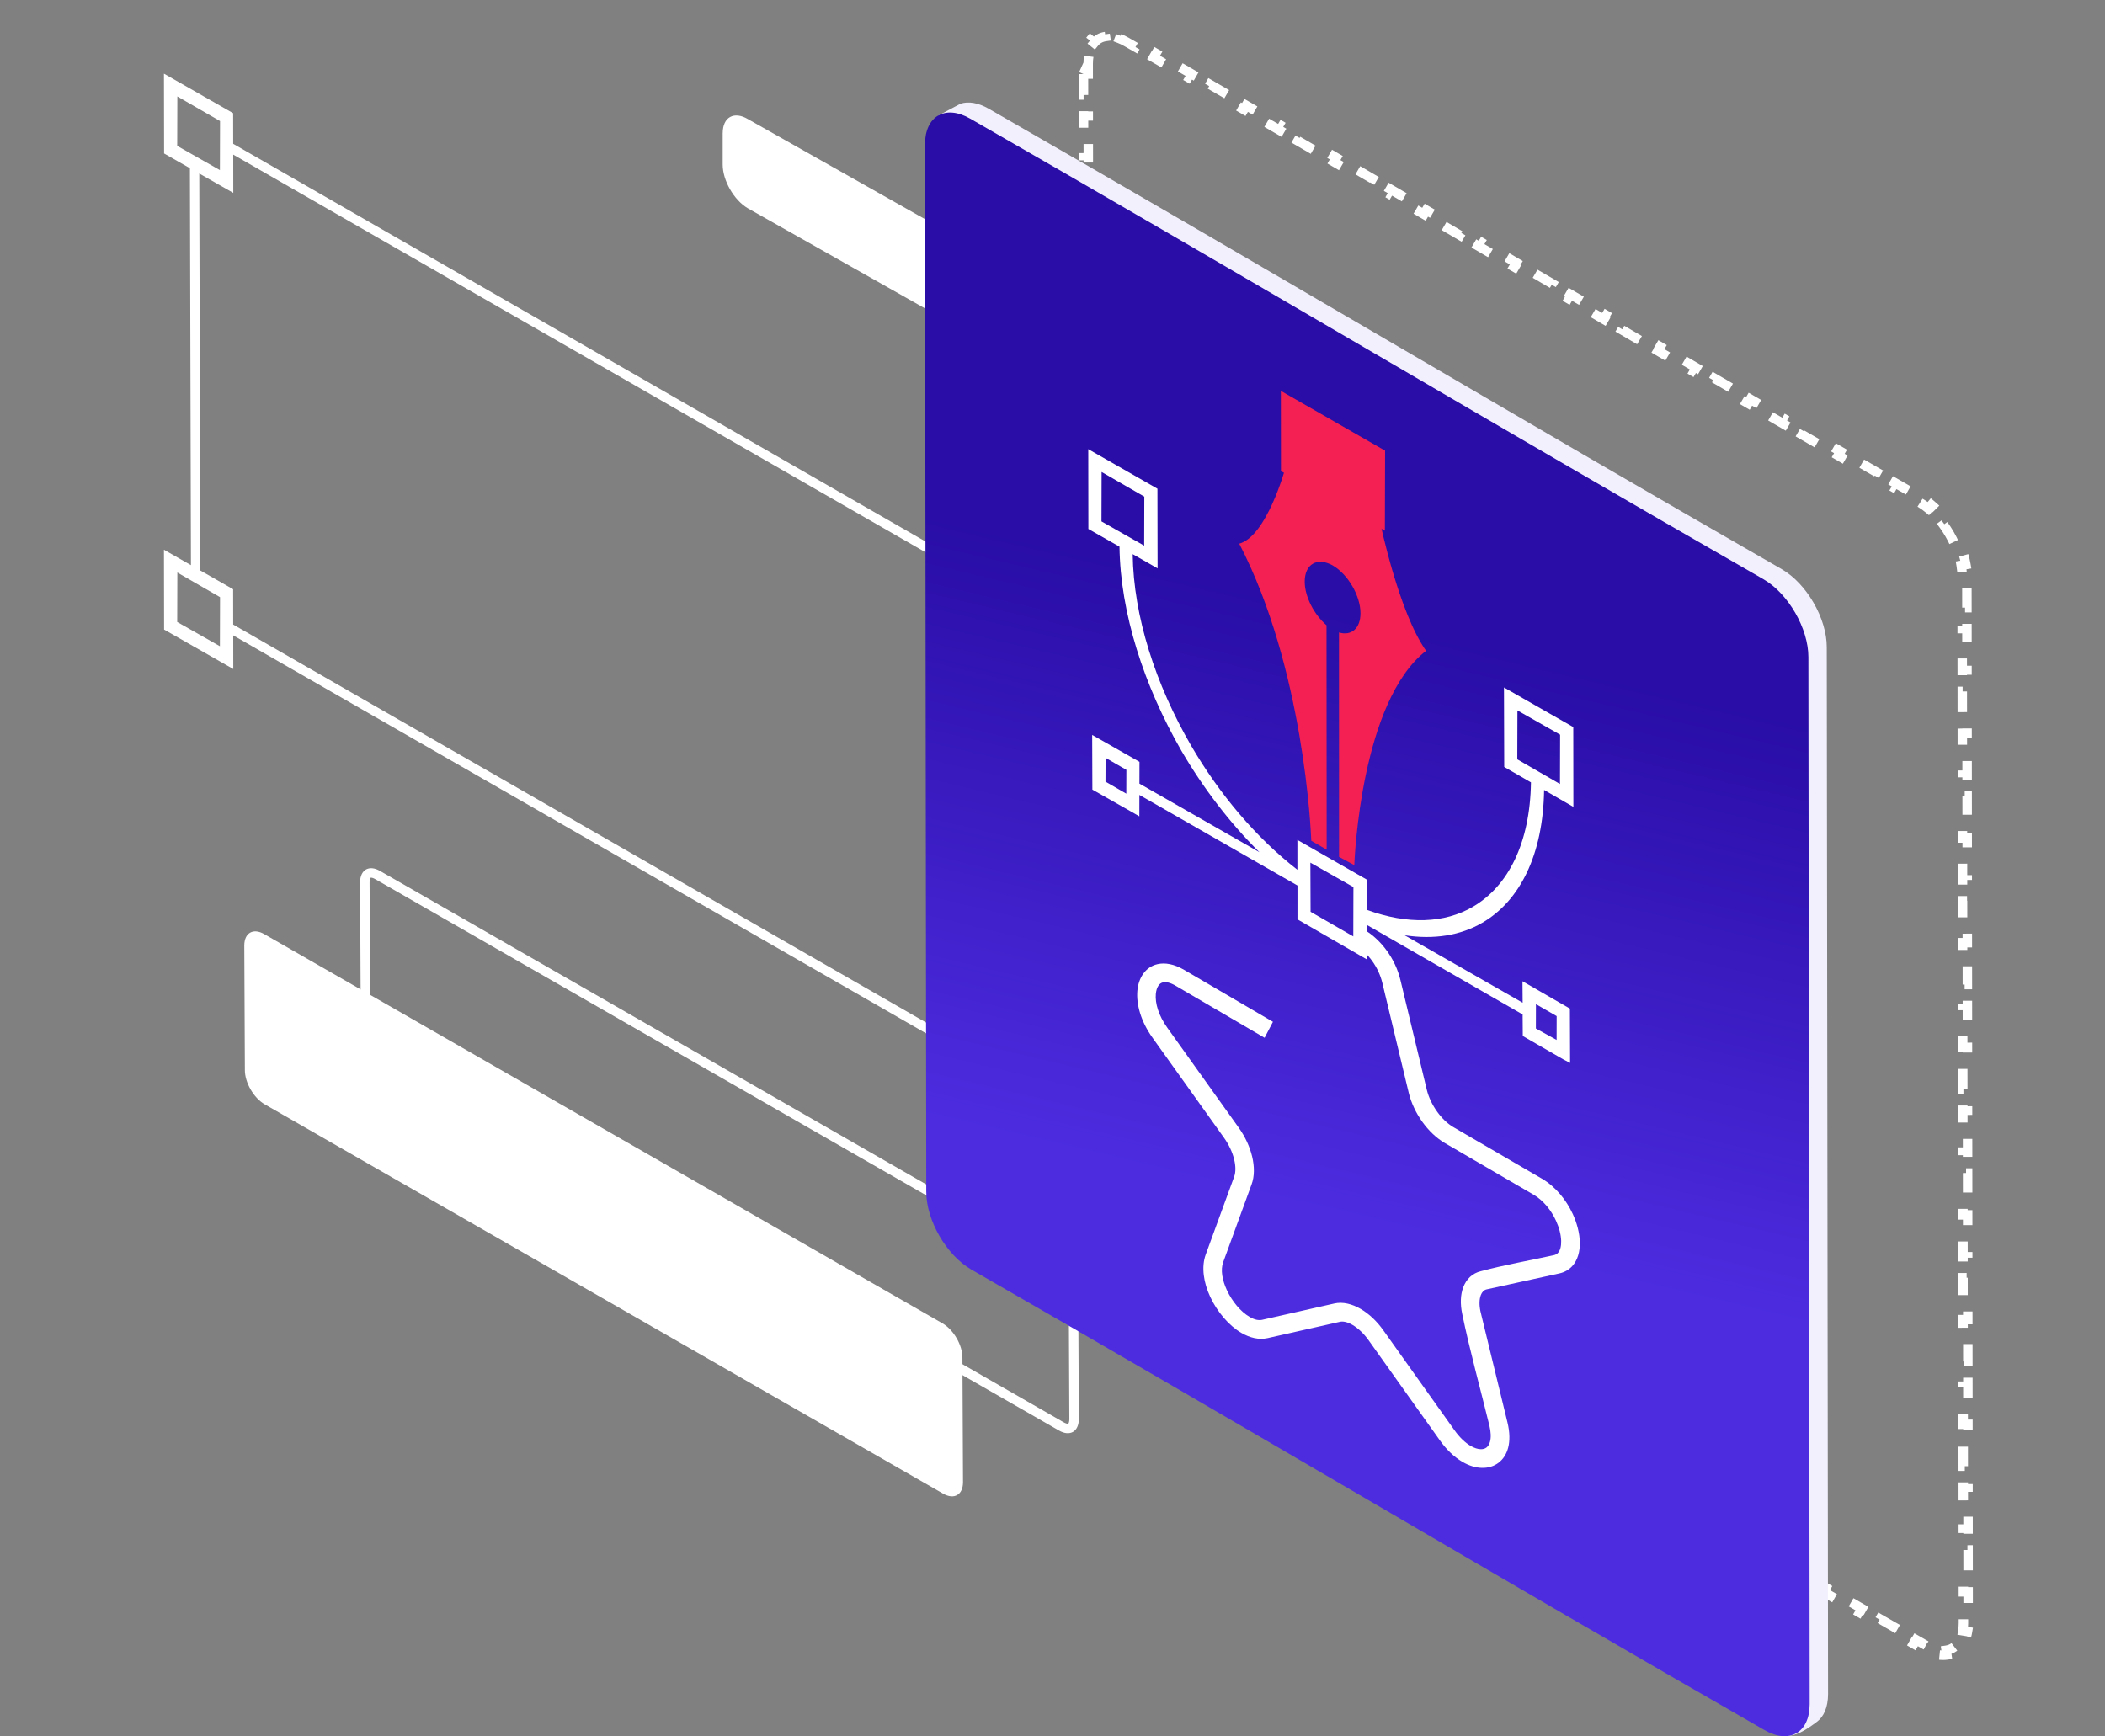 <svg width="400" height="330" viewBox="0 0 400 330" fill="none" xmlns="http://www.w3.org/2000/svg">
<rect x="0" y="0" width="400" height="330" fill="#808080" stroke="none"/>
<path d="M205.885 14.075L205.89 18.054L206.79 18.053L206.795 22.032L205.895 22.034L205.9 26.013L206.8 26.012L206.805 29.992L205.905 29.993L205.91 33.972L206.81 33.971L206.815 37.951L205.915 37.952L205.92 41.931L206.82 41.93L206.825 45.91L205.925 45.911L205.93 49.89L206.83 49.889L206.835 53.869L205.935 53.87L205.939 57.849L206.839 57.848L206.844 61.828L205.944 61.829L205.949 65.809L206.849 65.807L206.854 69.787L205.954 69.788L205.959 73.768L206.859 73.766L206.864 77.746L205.964 77.747L205.969 81.727L206.869 81.726L206.874 85.705L205.974 85.706L205.979 89.686L206.879 89.685L206.884 93.664L205.984 93.665L205.989 97.645L206.889 97.644L206.894 101.623L205.994 101.624L205.999 105.604L206.899 105.603L206.904 109.582L206.004 109.584L206.008 113.563L206.908 113.562L206.913 117.541L206.013 117.543L206.018 121.522L206.918 121.521L206.923 125.501L206.023 125.502L206.028 129.481L206.928 129.48L206.933 133.46L206.033 133.461L206.038 137.44L206.938 137.439L206.943 141.419L206.043 141.42L206.048 145.399L206.948 145.398L206.953 149.378L206.053 149.379L206.058 153.358L206.958 153.357L206.963 157.337L206.063 157.338L206.068 161.318L206.968 161.316L206.973 165.296L206.073 165.297L206.077 169.277L206.977 169.275L206.982 173.255L206.082 173.256L206.087 177.236L206.987 177.235L206.992 181.214L206.092 181.215L206.097 185.195L206.997 185.194L207.002 189.173L206.102 189.174L206.107 193.154L207.007 193.153L207.012 197.132L206.112 197.133L206.117 201.113L207.017 201.112L207.022 205.091L206.122 205.092L206.127 209.072L207.027 209.071L207.029 211.061L207.029 211.064C207.027 211.73 207.088 212.421 207.206 213.127L206.318 213.276C206.555 214.684 207.004 216.125 207.621 217.52L208.444 217.156C209.015 218.446 209.737 219.696 210.57 220.836L209.844 221.367C210.742 222.597 211.765 223.707 212.868 224.617L213.441 223.924C213.993 224.379 214.56 224.778 215.137 225.11C215.709 225.439 216.282 225.767 216.855 226.096L216.407 226.876C217.551 227.534 218.696 228.191 219.841 228.849L220.289 228.069C221.434 228.727 222.578 229.386 223.722 230.045L223.273 230.824C224.417 231.483 225.561 232.142 226.705 232.802L227.154 232.022C228.298 232.682 229.442 233.342 230.585 234.002L230.135 234.781C231.278 235.441 232.421 236.102 233.564 236.763L234.015 235.984C235.158 236.644 236.3 237.306 237.443 237.967L236.992 238.746C238.134 239.407 239.277 240.069 240.419 240.731L240.87 239.952C242.013 240.614 243.155 241.277 244.297 241.939L243.845 242.718C244.987 243.38 246.129 244.043 247.27 244.706L247.722 243.928C248.864 244.591 250.005 245.254 251.147 245.918L250.695 246.696C251.836 247.359 252.977 248.023 254.118 248.687L254.571 247.909C255.712 248.573 256.853 249.237 257.994 249.901L257.541 250.679C258.682 251.343 259.823 252.008 260.963 252.672L261.416 251.895C262.557 252.559 263.698 253.224 264.838 253.889L264.385 254.666C265.525 255.331 266.666 255.996 267.806 256.661L268.26 255.884C269.4 256.549 270.54 257.214 271.681 257.88L271.227 258.657C272.367 259.322 273.507 259.988 274.647 260.654L275.101 259.876L278.521 261.873L278.067 262.65C279.207 263.316 280.347 263.982 281.487 264.648L281.941 263.871L285.361 265.868L284.907 266.645C286.047 267.311 287.187 267.977 288.327 268.643L288.781 267.866L292.2 269.864L291.746 270.641C292.886 271.307 294.026 271.973 295.166 272.639L295.62 271.862L299.04 273.859L298.586 274.636C299.726 275.302 300.866 275.968 302.006 276.634L302.459 275.856L305.879 277.853L305.426 278.63C306.566 279.296 307.706 279.961 308.846 280.627L309.3 279.85C310.44 280.515 311.58 281.18 312.72 281.845L312.267 282.623C313.407 283.288 314.548 283.953 315.688 284.618L316.141 283.84C317.282 284.505 318.422 285.17 319.563 285.834L319.11 286.612C320.25 287.277 321.391 287.941 322.532 288.605L322.985 287.827C324.126 288.492 325.266 289.156 326.407 289.82L325.955 290.597C327.096 291.261 328.237 291.925 329.378 292.589L329.831 291.81C330.972 292.474 332.113 293.137 333.255 293.8L332.803 294.578C333.944 295.241 335.086 295.904 336.228 296.567L336.679 295.788C337.821 296.451 338.963 297.113 340.105 297.775L339.654 298.553C340.796 299.215 341.938 299.877 343.081 300.538L343.532 299.76C344.315 300.213 345.098 300.667 345.882 301.12L346.959 301.743L346.508 302.522C347.651 303.183 348.794 303.843 349.938 304.503L350.388 303.724C351.531 304.384 352.674 305.044 353.817 305.703L353.368 306.483C354.512 307.143 355.655 307.802 356.799 308.46L357.248 307.681C358.392 308.339 359.536 308.998 360.68 309.655L360.232 310.436C361.376 311.094 362.521 311.751 363.666 312.409L364.114 311.628C364.686 311.957 365.259 312.285 365.831 312.613L365.833 312.615C366.285 312.876 366.723 313.085 367.143 313.246L366.821 314.086C367.952 314.52 369.01 314.656 369.947 314.521L369.819 313.63C370.688 313.505 371.412 313.095 371.96 312.421L372.658 312.989C373.256 312.254 373.677 311.274 373.875 310.078L372.987 309.932C373.059 309.49 373.099 309.008 373.101 308.486C373.101 308.486 373.101 308.485 373.101 308.485L373.098 306.499L373.998 306.498L373.993 302.518L373.093 302.519L373.089 298.54L373.989 298.539L373.984 294.559L373.084 294.56L373.079 290.581L373.979 290.58L373.974 286.6L373.074 286.601L373.069 282.622L373.969 282.621L373.964 278.641L373.064 278.642L373.059 274.663L373.959 274.661L373.954 270.682L373.054 270.683L373.049 266.704L373.949 266.702L373.944 262.723L373.044 262.724L373.039 258.744L373.939 258.743L373.934 254.764L373.034 254.765L373.029 250.785L373.929 250.784L373.924 246.805L373.024 246.806L373.02 242.826L373.92 242.825L373.915 238.846L373.015 238.847L373.01 234.867L373.91 234.866L373.905 230.887L373.005 230.888L373 226.908L373.9 226.907L373.895 222.927L372.995 222.929L372.99 218.949L373.89 218.948L373.885 214.968L372.985 214.969L372.98 210.99L373.88 210.989L373.875 207.009L372.975 207.01L372.97 203.031L373.87 203.03L373.865 199.05L372.965 199.051L372.96 195.072L373.86 195.071L373.855 191.091L372.955 191.092L372.951 187.113L373.851 187.112L373.846 183.132L372.946 183.133L372.941 179.154L373.841 179.152L373.836 175.173L372.936 175.174L372.931 171.195L373.831 171.193L373.826 167.214L372.926 167.215L372.921 163.235L373.821 163.234L373.816 159.255L372.916 159.256L372.911 155.276L373.811 155.275L373.806 151.296L372.906 151.297L372.901 147.317L373.801 147.316L373.796 143.337L372.896 143.338L372.891 139.358L373.791 139.357L373.786 135.378L372.886 135.379L372.882 131.399L373.782 131.398L373.777 127.419L372.877 127.42L372.872 123.44L373.772 123.439L373.767 119.459L372.867 119.461L372.862 115.481L373.762 115.48L373.757 111.5L372.857 111.502L372.854 109.512L372.854 109.508C372.856 108.843 372.796 108.152 372.677 107.446L373.565 107.297C373.329 105.888 372.879 104.448 372.261 103.053L371.438 103.417C370.867 102.128 370.145 100.878 369.312 99.737L370.038 99.207C369.14 97.976 368.117 96.867 367.015 95.956L366.441 96.649C365.89 96.194 365.323 95.795 364.746 95.462C364.174 95.133 363.601 94.805 363.029 94.477L363.477 93.696C362.332 93.039 361.188 92.381 360.043 91.723L359.594 92.503C358.45 91.845 357.305 91.187 356.161 90.528L356.61 89.748C355.466 89.089 354.323 88.43 353.179 87.771L352.729 88.55C351.586 87.891 350.442 87.231 349.298 86.571L349.748 85.791C348.605 85.131 347.462 84.471 346.319 83.81L345.869 84.589C344.726 83.928 343.583 83.267 342.44 82.606L342.891 81.827C341.749 81.165 340.607 80.504 339.464 79.841L339.013 80.62C337.871 79.958 336.729 79.296 335.587 78.633L336.038 77.855C334.897 77.192 333.755 76.53 332.613 75.867L332.161 76.645C331.02 75.982 329.878 75.319 328.737 74.655L329.189 73.877C328.048 73.213 326.906 72.55 325.765 71.886L325.313 72.664C324.172 72 323.031 71.336 321.89 70.671L322.342 69.894C321.202 69.23 320.061 68.565 318.92 67.9L318.467 68.678C317.326 68.014 316.186 67.349 315.045 66.684L315.498 65.906C314.358 65.242 313.218 64.576 312.077 63.911L311.624 64.689C310.483 64.024 309.343 63.358 308.203 62.693L308.656 61.916C307.516 61.25 306.376 60.585 305.236 59.919L304.782 60.696L301.362 58.699L301.816 57.922C300.676 57.257 299.536 56.591 298.396 55.925L297.942 56.702L294.522 54.705L294.976 53.927C293.836 53.261 292.697 52.596 291.557 51.93L291.103 52.707L287.683 50.709L288.137 49.932C286.997 49.266 285.857 48.6 284.718 47.934L284.264 48.711L280.844 46.714L281.298 45.936C280.158 45.271 279.018 44.605 277.878 43.939L277.424 44.716L274.004 42.719L274.458 41.942C273.318 41.277 272.178 40.611 271.038 39.946L270.584 40.723C269.444 40.058 268.304 39.392 267.163 38.727L267.617 37.95C266.476 37.285 265.336 36.62 264.196 35.955L263.742 36.732C262.602 36.068 261.461 35.403 260.321 34.738L260.774 33.961C259.633 33.296 258.493 32.632 257.352 31.967L256.899 32.745C255.758 32.081 254.617 31.417 253.476 30.753L253.929 29.975C252.788 29.311 251.647 28.648 250.505 27.984L250.053 28.762C248.912 28.099 247.77 27.436 246.629 26.773L247.081 25.994C245.939 25.331 244.798 24.669 243.656 24.006L243.204 24.784C242.062 24.122 240.921 23.46 239.779 22.798L240.23 22.019C239.088 21.357 237.945 20.695 236.803 20.034L236.352 20.813C235.21 20.151 234.067 19.49 232.925 18.83L233.375 18.051C232.232 17.39 231.089 16.729 229.946 16.069L229.496 16.848C228.353 16.188 227.21 15.528 226.066 14.869L226.516 14.089C225.372 13.43 224.228 12.771 223.085 12.112L222.635 12.892C221.491 12.233 220.347 11.575 219.203 10.917L219.652 10.137C218.507 9.479 217.363 8.821 216.218 8.164L215.77 8.944C215.197 8.616 214.625 8.287 214.053 7.959L214.05 7.958C213.598 7.696 213.16 7.487 212.74 7.326L213.062 6.485C211.93 6.051 210.872 5.915 209.935 6.05L210.064 6.941C209.195 7.066 208.471 7.477 207.923 8.153L207.224 7.586C206.627 8.322 206.206 9.302 206.009 10.499L206.897 10.645C206.824 11.087 206.784 11.568 206.783 12.089L206.783 12.09M205.885 14.075L206.783 12.09M205.885 14.075L206.785 14.073L206.783 12.09M205.885 14.075L206.783 12.09" stroke="white" stroke-width="1.8" stroke-dasharray="4 4"/>
<path d="M71.764 166.298L71.764 166.298L71.766 166.299C85.469 174.159 110.833 188.719 136.201 203.282L136.226 203.296C161.601 217.863 186.976 232.43 200.684 240.293C201.556 240.799 202.396 241.698 203.018 242.775C203.64 243.853 203.996 245.025 203.992 246.025L203.992 246.033L204.102 269.699C204.102 269.7 204.102 269.702 204.102 269.703C204.099 270.702 203.75 271.169 203.443 271.345C203.132 271.522 202.545 271.584 201.668 271.077L201.665 271.075C187.958 263.212 162.582 248.645 137.206 234.078C111.83 219.511 86.455 204.944 72.747 197.081C71.876 196.578 71.036 195.679 70.414 194.602C69.791 193.524 69.435 192.352 69.44 191.354H69.44L69.44 191.346L69.33 167.678V167.676V167.674C69.332 166.672 69.68 166.204 69.987 166.029C70.296 165.853 70.884 165.789 71.764 166.298Z" stroke="white" stroke-width="1.8"/>
<path fill-rule="evenodd" clip-rule="evenodd" d="M137.333 25.282C137.344 22.257 139.483 21.073 142.114 22.634L201.625 56.256C204.257 57.818 206.385 61.545 206.38 64.57V70.551C206.369 73.575 204.225 74.76 201.594 73.198L142.083 39.571C139.446 38.009 137.323 34.282 137.328 31.263V25.282H137.333Z" fill="white"/>
<path fill-rule="evenodd" clip-rule="evenodd" d="M46.422 179.673C46.427 177.283 48.12 176.313 50.206 177.518C77.622 193.244 151.711 235.787 179.126 251.513C181.207 252.719 182.895 255.633 182.884 258.029L182.994 281.701C182.989 284.091 181.291 285.061 179.21 283.856C151.794 268.13 77.706 225.587 50.29 209.861C48.209 208.661 46.522 205.741 46.532 203.351L46.422 179.678V179.673Z" fill="white"/>
<path fill-rule="evenodd" clip-rule="evenodd" d="M33.672 27.729L33.699 18.33L41.813 23.011L41.787 32.331L33.672 27.723V27.729ZM33.672 118.204L33.699 108.805L41.813 113.491L41.787 122.811L33.672 118.204ZM232.345 141.011L232.372 131.612L240.486 136.299L240.46 145.619L232.345 141.011ZM232.345 231.486L232.372 222.087L240.486 226.774L240.46 236.094L232.345 231.486ZM44.319 29.385L44.329 36.661L37.866 32.976L38.06 108.417L44.303 111.987L44.313 118.696L229.84 225.274L229.829 217.758L235.606 221.06L235.412 145.619L229.85 142.447L229.84 135.958L44.319 29.385ZM36.089 31.964L36.283 107.405L31.156 104.475L31.183 119.645L44.329 127.141L44.319 120.751L229.845 227.329L229.855 232.933L243.002 240.429L242.976 225.28L237.383 222.082L237.189 146.641L242.997 149.948L242.971 134.799L229.824 127.283L229.834 133.914L44.313 27.335L44.303 21.512L31.156 14L31.183 29.17L36.089 31.969V31.964Z" fill="white"/>
<path fill-rule="evenodd" clip-rule="evenodd" d="M178.32 21.939L182.519 19.716C183.987 19.229 185.848 19.501 187.876 20.665C238.141 49.495 288.3 79.338 338.57 108.168C343.309 110.904 347.146 117.551 347.13 122.997L347.377 321.974C347.371 324.448 346.569 326.252 345.248 327.227C343.665 328.396 340.405 330.933 337.821 329.439C287.551 300.608 238.324 268.203 188.065 239.378C183.321 236.636 179.489 229.995 179.505 224.548L178.32 21.933V21.939Z" fill="#F3F0FD"/>
<path fill-rule="evenodd" clip-rule="evenodd" d="M175.766 27.474C175.781 22.028 179.639 19.821 184.383 22.563C234.648 51.393 284.807 81.235 335.077 110.066C339.816 112.802 343.653 119.449 343.637 124.895L343.884 323.872C343.868 329.318 340.005 331.515 335.266 328.778C285.001 299.948 234.831 270.101 184.572 241.275C179.828 238.539 175.996 231.892 176.012 226.446L175.766 27.469V27.474Z" fill="url(#paint0_linear_16686_52846)"/>
<path fill-rule="evenodd" clip-rule="evenodd" d="M240.288 197.218L223.43 187.352C222.403 186.744 221.585 186.561 220.998 186.697C220.652 186.776 220.359 186.985 220.144 187.295C219.871 187.683 219.698 188.233 219.635 188.899C219.483 190.634 220.133 192.966 221.816 195.315L235.371 214.285C236.614 216.01 237.494 217.939 237.935 219.779C238.401 221.713 238.391 223.584 237.83 225.094L232.436 239.871C231.896 241.339 232.263 243.304 233.138 245.186C234.134 247.33 235.754 249.28 237.458 250.271C237.919 250.538 238.37 250.732 238.794 250.816C239.161 250.889 239.507 250.895 239.827 250.826L253.545 247.723C254.342 247.54 255.196 247.555 256.066 247.749C256.895 247.933 257.744 248.274 258.572 248.761C259.353 249.217 260.134 249.809 260.884 250.517C261.581 251.178 262.252 251.953 262.87 252.824L276.4 271.831C276.887 272.517 277.401 273.11 277.92 273.608C278.434 274.1 278.952 274.494 279.461 274.792C280.163 275.201 280.819 275.406 281.385 275.416C281.809 275.427 282.181 275.317 282.465 275.102C282.774 274.866 283.01 274.483 283.146 273.959C283.345 273.199 283.324 272.182 283.02 270.924C281.327 263.978 279.288 256.661 277.857 249.71C277.443 247.77 277.532 246.014 278.051 244.641C278.648 243.068 279.791 241.973 281.395 241.59C285.772 240.416 290.778 239.53 295.26 238.545C295.595 238.471 295.858 238.319 296.057 238.104C296.497 237.627 296.686 236.81 296.66 235.824C296.628 234.655 296.282 233.308 295.674 231.987C294.767 230.011 293.289 228.14 291.412 227.044L274.56 217.231C272.95 216.293 271.457 214.857 270.261 213.184C269.082 211.533 268.165 209.62 267.693 207.691L262.676 186.802C262.304 185.261 261.623 183.856 260.779 182.671C259.867 181.392 258.771 180.375 257.681 179.741L259.269 176.706C260.81 177.608 262.341 179.012 263.594 180.763C264.715 182.336 265.622 184.202 266.11 186.236L271.126 207.109C271.483 208.551 272.18 210.003 273.087 211.266C273.973 212.503 275.042 213.541 276.153 214.191L293.006 224.004C295.622 225.534 297.645 228.066 298.866 230.719C299.684 232.501 300.156 234.362 300.203 236.023C300.256 237.863 299.794 239.504 298.746 240.641C298.122 241.312 297.315 241.789 296.303 242.01L282.465 245.045C281.972 245.17 281.605 245.564 281.39 246.135C281.096 246.916 281.06 247.98 281.322 249.217L286.459 270.347C286.915 272.229 286.92 273.833 286.59 275.117C286.27 276.36 285.631 277.324 284.776 277.979C283.901 278.65 282.816 278.986 281.615 278.96C280.441 278.939 279.167 278.567 277.888 277.817C277.128 277.371 276.358 276.79 275.603 276.066C274.921 275.416 274.25 274.635 273.606 273.728L260.076 254.721C259.615 254.071 259.112 253.489 258.582 252.991C258.069 252.504 257.534 252.1 257.01 251.791C256.528 251.508 256.056 251.314 255.616 251.22C255.254 251.141 254.913 251.13 254.62 251.199L240.891 254.297C240.063 254.48 239.214 254.47 238.375 254.297C237.526 254.113 236.692 253.772 235.89 253.306C233.505 251.911 231.293 249.296 229.977 246.47C228.719 243.771 228.242 240.809 229.123 238.403L234.522 223.626C234.842 222.767 234.826 221.608 234.522 220.345C234.192 218.982 233.526 217.535 232.583 216.214L219.027 197.244C216.768 194.099 215.903 190.828 216.128 188.291C216.238 187.048 216.616 185.953 217.224 185.088C217.884 184.144 218.812 183.494 219.965 183.232C221.396 182.907 223.121 183.206 225.034 184.328L241.892 194.193L240.304 197.223L240.288 197.218Z" fill="white"/>
<path fill-rule="evenodd" clip-rule="evenodd" d="M262.187 98.906L253.26 94.156L244.333 88.673C244.149 89.334 240.684 101.878 235.484 103.324C247.813 127.044 249.108 158.155 249.176 159.79L252.101 161.478L252.07 118.825C249.716 116.807 247.923 113.394 247.929 110.511C247.939 107.177 250.319 105.846 253.223 107.445C256.122 109.117 258.533 113.221 258.522 116.555C258.517 119.433 256.793 120.895 254.439 120.198L254.45 162.841L257.348 164.413C257.416 162.851 258.69 133.229 270.988 123.679C265.809 116.314 262.365 99.776 262.181 98.911L262.187 98.906Z" fill="#F41F52"/>
<path fill-rule="evenodd" clip-rule="evenodd" d="M243.391 74.285L243.412 89.528L263.158 100.856L263.2 85.644L243.391 74.285Z" fill="#F41F52"/>
<path fill-rule="evenodd" clip-rule="evenodd" d="M295.794 197.637L291.857 195.461L291.868 190.838L295.804 193.108L295.794 197.632V197.637ZM257.156 177.959L249.041 173.278L249.005 163.942L257.182 168.586L257.156 177.959ZM214.025 150.832L210.068 148.546L210.084 144.023L214.041 146.308L214.025 150.832ZM209.308 99.094L209.334 89.696L217.448 94.377L217.422 103.697L209.308 99.089V99.094ZM288.324 144.306L288.35 135.012L296.459 139.62L296.433 148.992L288.319 144.306H288.324ZM289.31 186.477L289.341 190.565L266.916 177.744C272.504 178.593 277.531 177.775 281.656 175.374C288.78 171.239 293.23 162.495 293.419 150.13L297.728 152.619L298.981 153.343L298.96 138.173L285.792 130.645L285.839 145.753L290.919 148.688C290.751 160.257 286.568 168.439 279.864 172.339C274.522 175.458 267.519 175.768 259.709 172.9L259.682 167.139L246.536 159.623V165.294C238.678 159.208 231.696 150.905 226.328 141.68C219.598 130.079 215.383 117.121 215.242 105.317L218.738 107.309L219.97 108.021L219.944 92.872L206.797 85.356L206.818 100.526L212.731 103.891C212.893 116.487 217.37 130.305 224.514 142.707C228.656 149.805 233.724 156.425 239.323 161.96L216.521 148.924L216.531 144.783L207.541 139.667L207.578 150.061L215.252 154.417L216.505 155.141L216.515 151.073L246.551 168.287V174.719L258.403 181.56L259.724 182.325L259.766 175.794L289.336 192.793L289.367 196.887L297.036 201.317L298.357 202.003L298.32 191.682L289.31 186.482V186.477Z" fill="white"/>
<defs>
<linearGradient id="paint0_linear_16686_52846" x1="246.998" y1="229.733" x2="272.866" y2="120.722" gradientUnits="userSpaceOnUse">
<stop stop-color="#4D2CE0"/>
<stop offset="1" stop-color="#290DA6"/>
</linearGradient>
</defs>
</svg>
